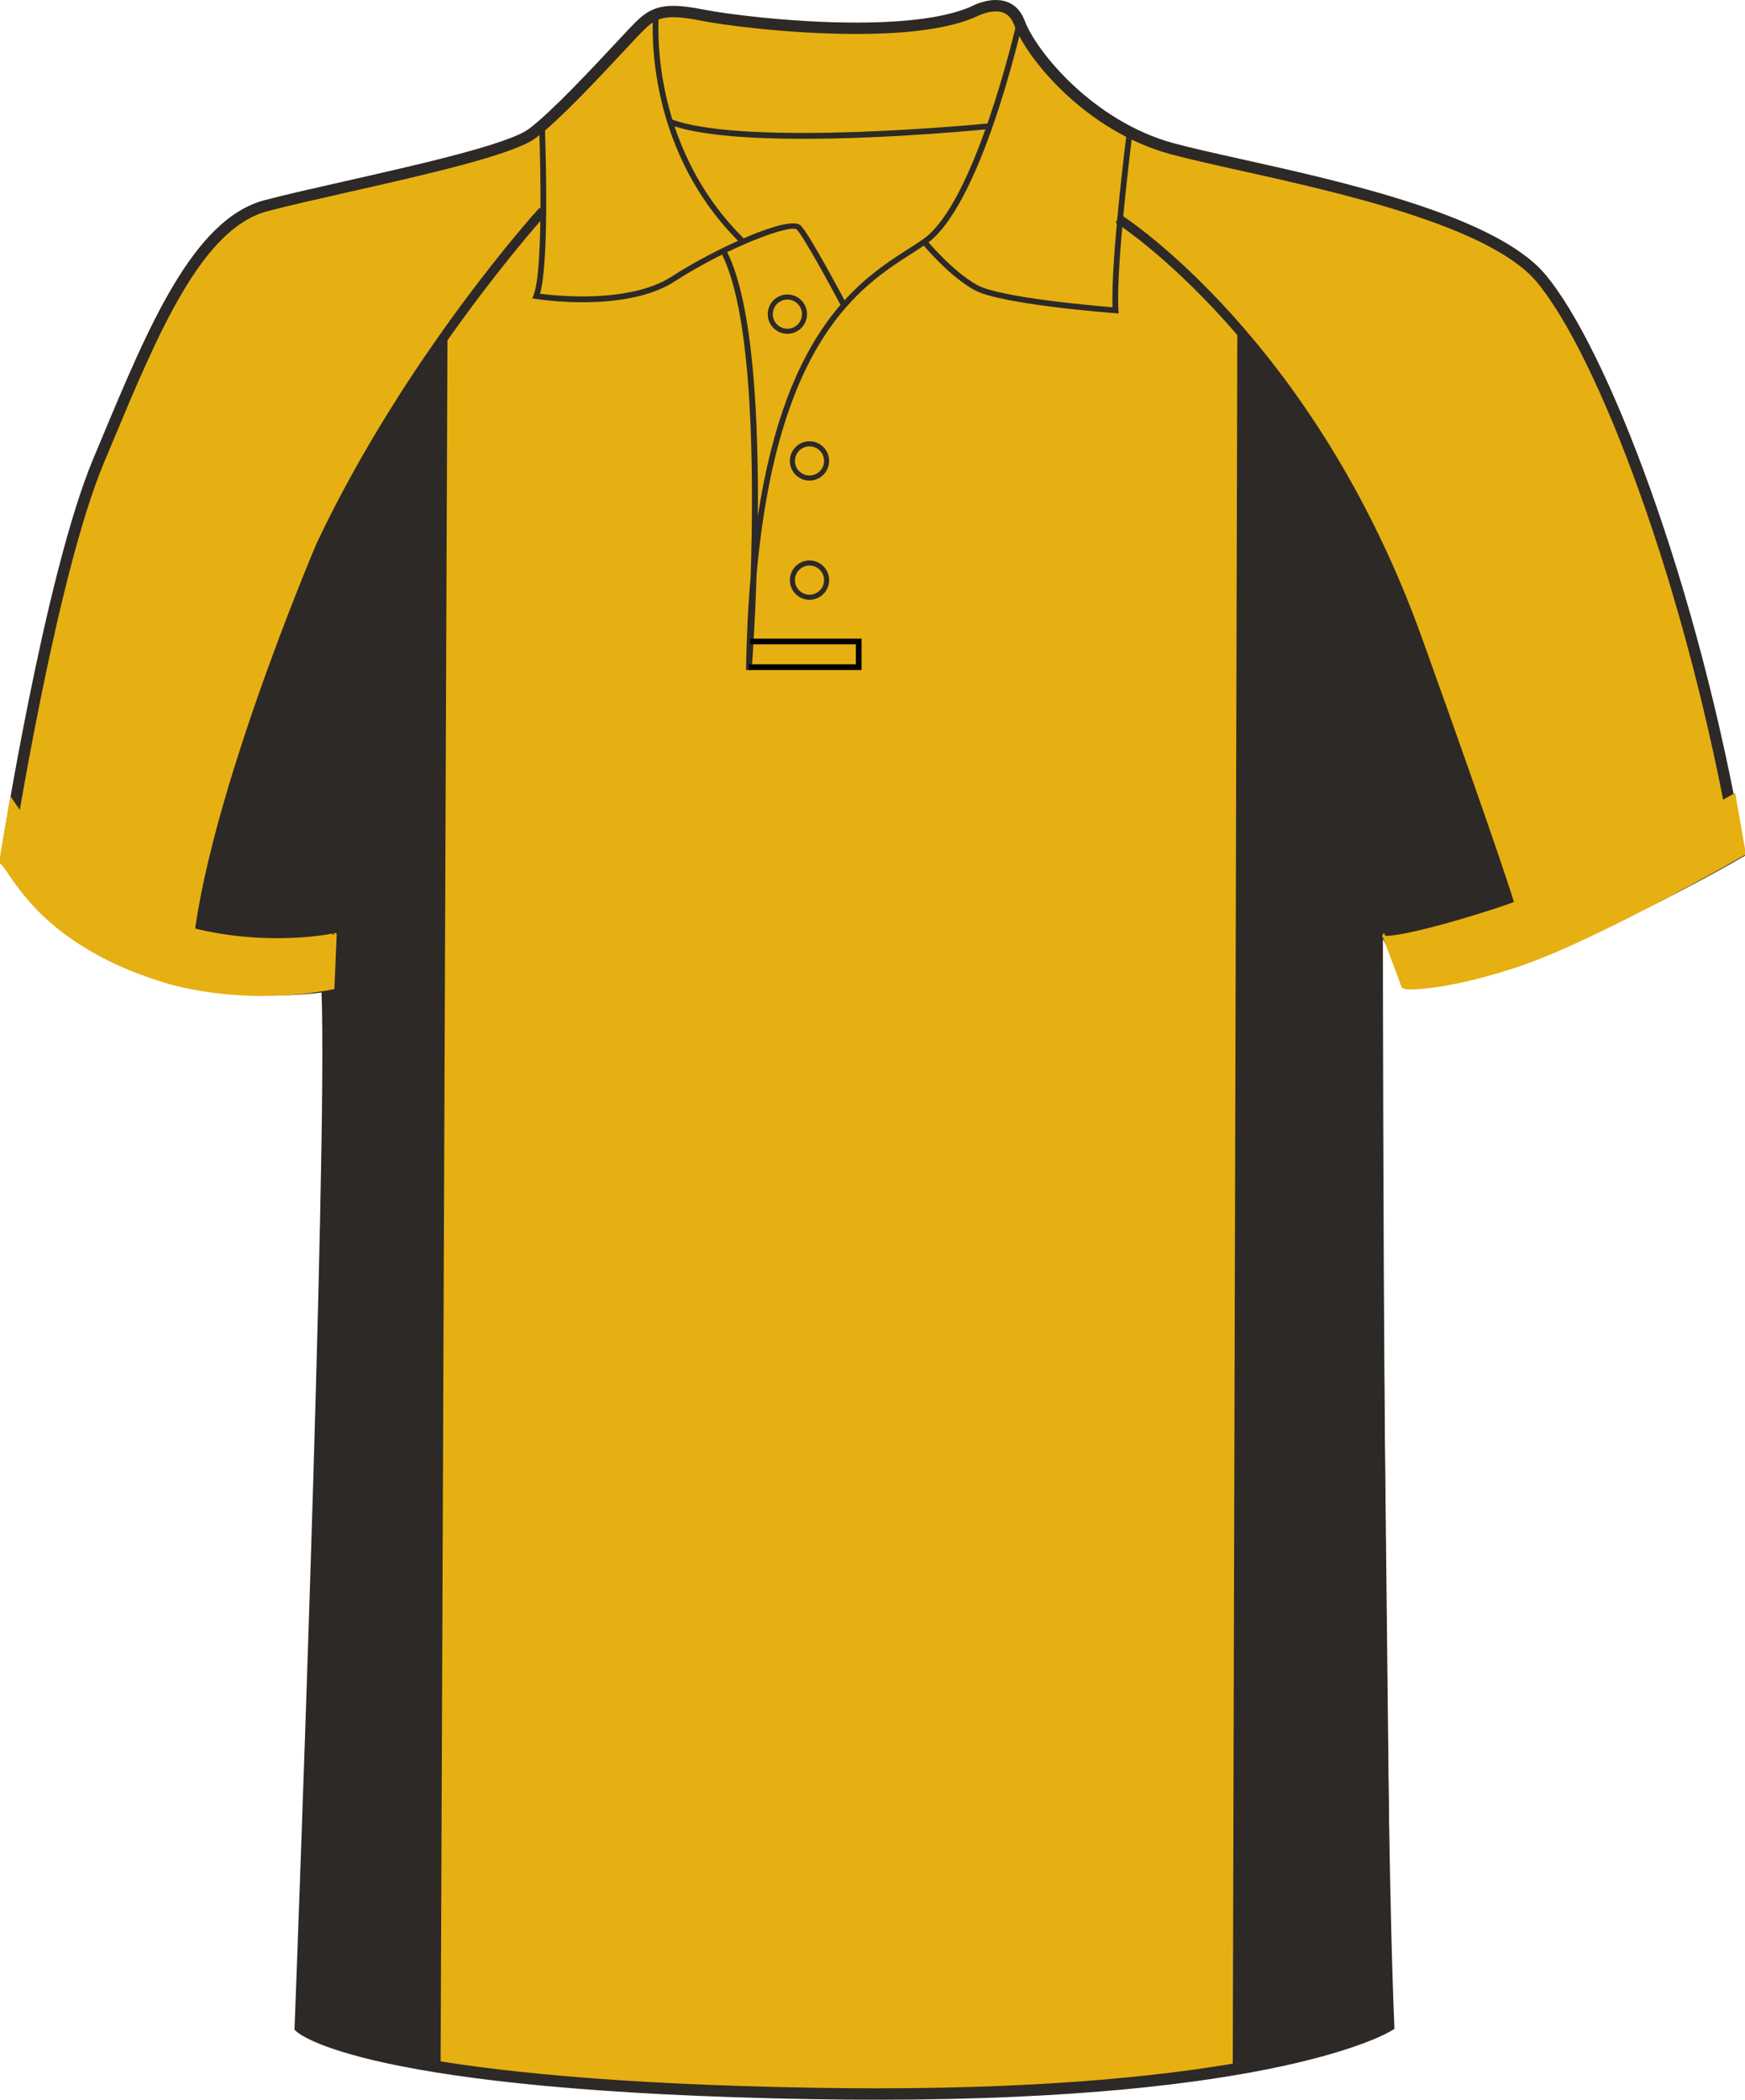 <svg preserveAspectRatio="xMidYMid meet"  xmlns="http://www.w3.org/2000/svg" xmlns:xlink="http://www.w3.org/1999/xlink" version="1.1" id="Layer_1" x="0px" y="0px" width="664.976px" height="800.002px" viewbox="0 0 664.976 800.002" enable-background="new 0 0 664.976 800.002" xml:space="preserve" class="svg0" style="height: 800px;"> <g id="front"> 	<g id="primary" class="primary" fill="#e6b012" stroke="#e6b012" stroke-width="1px"> 		<path fill="#e6b012" d="M124.589,376.729c0,0-90.337,9.721-122.319-48.589c0,0,16.462-106.569,35.312-151.524    c18.854-44.954,36.251-89.912,63.808-97.16c27.553-7.25,89.909-18.85,101.506-27.549c11.602-8.702,34.801-34.804,40.603-40.603    c5.803-5.802,10.154-7.255,24.652-4.353c14.502,2.9,76.854,10.154,102.962-1.449c0,0,13.053-7.25,17.398,4.35    c4.354,11.601,26.105,39.153,58.002,47.853c31.904,8.702,117.453,21.751,140.66,49.303    c23.207,27.552,58.014,117.461,75.408,218.968c0,0-89.912,52.203-126.158,49.302c0,0-5.805-17.399-11.604-23.201    c0,0,0,316.421,4.35,420.827c0,0-46.398,28.711-218.959,25.813c-172.563-2.899-195.766-25.229-195.766-25.229    S127.489,433.288,124.589,376.729z" class="primary" stroke="#e6b012" stroke-width="1px"></path> 		<path fill="#e6b012" d="M250.09,5.693c0,0-0.872,27.415,7.396,47.866c8.271,20.452,25.673,38.728,25.673,38.728    s-21.756,9.574-31.767,16.971c-10.011,7.397-46.127,3.48-46.127,3.48s4.352-57.876,1.305-63.531    C206.573,49.207,243.995,9.174,250.09,5.693z" class="primary" stroke="#e6b012" stroke-width="1px"></path> 		<path fill="#e6b012" d="M390.207,12.221c0,0,16.539,28.284,40.471,38.728c0,0-6.525,52.218-6.094,67.448    c0,0-41.336-3.48-50.041-6.963s-22.191-18.278-22.191-18.278s14.355-13.49,19.578-31.767c5.225-18.276,13.93-43.08,13.93-43.08    S388.904,12.657,390.207,12.221z" class="primary" stroke="#e6b012" stroke-width="1px"></path> 		<path fill="#e6b012" d="M250.09,5.693c0,0,10.985-0.436,36.77,3.154c25.785,3.59,72.776,1.958,78.979-1.306    c6.201-3.264,17.949-7.506,21.213-0.653c3.268,6.853,0.98,8.159,0.98,8.159l-12.404,33.289c0,0-58.742,3.917-68.859,3.917    c-10.117,0-51.564-5.222-51.564-5.222S249.872,23.427,250.09,5.693z" class="primary" stroke="#e6b012" stroke-width="1px"></path> 	</g> 	<g id="secondary" class="secondary" fill="#2D2926" stroke="#2D2926" stroke-width="1px"> 		<path fill="#2D2926" d="M575.363,344.676c0,0-40.604-116.116-54.828-146.211c-16.971-35.9-48.518-73.105-48.518-73.105    l-1.742,661.865c0,0,47.646-9.137,59.395-15.012l-4.566-421.663l5.223,7.833L575.363,344.676z" class="secondary" stroke="#2D2926" stroke-width="1px"></path> 		<path fill="#2D2926" d="M74.723,372.743c0,0,7.833-80.285,47.647-165.14c24.924-53.12,47.649-79.633,47.649-79.633l-2.611,658.819    c0,0-39.814-6.744-51.563-12.619l8.745-398.529l-7.439,0.366L74.723,372.743z" class="secondary" stroke="#2D2926" stroke-width="1px"></path> 		<path fill="#2D2926" d="M574.115,345.046c-0.051-0.174-5.58-18.61-35.229-101.104C498.462,131.458,426.568,85.144,425.847,84.688    l1.393-2.208c0.729,0.459,73.359,47.194,114.105,160.581c29.691,82.627,35.217,101.066,35.271,101.243L574.115,345.046z" class="secondary" stroke="#2D2926" stroke-width="1px"></path> 		<path fill="#2D2926" d="M76.028,369.526l-2.611-0.094c1.946-55.09,47.299-161.278,47.754-162.347    c33.658-71.196,83.935-126.66,84.438-127.21l1.928,1.759c-0.502,0.548-50.522,55.738-83.983,126.524    C123.116,209.18,77.954,314.924,76.028,369.526z" class="secondary" stroke="#2D2926" stroke-width="1px"></path> 		<path fill="#2D2926" d="M522.074,346.621c-15.814-99.865-2.928-148.031-2.795-148.503l2.514,0.698    c-0.129,0.471-12.852,48.185,2.867,147.399L522.074,346.621z" class="secondary" stroke="#2D2926" stroke-width="1px"></path> 		<path fill="#2D2926" d="M127.886,371.761l-2.608-0.092c0.035-0.974,3.291-98.083-6.153-156.458l2.578-0.418    C131.186,273.419,127.919,370.785,127.886,371.761z" class="secondary" stroke="#2D2926" stroke-width="1px"></path> 	</g> 	<path d="M306.104,52.886c-20.313,0-39.932-1.293-51.022-5.4l0.754-2.039c28.8,10.663,119.861,1.663,120.781,1.569l0.221,2.165   C374.496,49.413,339.386,52.886,306.104,52.886z" fill="#2D2926" stroke-width="2px"></path> 	<path d="M334.24,800.002c-7.833,0-15.933-0.068-24.074-0.205c-171.449-2.883-196.264-24.9-197.236-25.838l-0.703-0.678l0.037-0.976   c0.127-3.354,12.673-331.774,10.261-394.164c-3.438,0.45-10.29,1.157-19.28,1.157c-26.988,0-76.236-6.643-102.84-51.132L0,327.494   l0.12-0.775c0.166-1.071,16.723-107.351,35.456-152.033l2.987-7.138c18.07-43.274,35.138-84.145,62.271-91.282   c8.051-2.12,19.123-4.622,30.847-7.272c27.646-6.25,62.059-14.026,69.91-19.916c8.549-6.413,23.958-22.925,33.162-32.788   c3.201-3.428,5.729-6.139,7.203-7.614c4.082-4.081,7.784-6.442,14.648-6.442c3.078,0,6.882,0.476,11.971,1.494   c7.626,1.525,32.732,4.873,57.657,4.873c19.972,0,34.771-2.077,43.994-6.175C370.238,2.411,374.628,0,379.462,0   c3.688,0,8.605,1.387,11.08,7.998c4.393,11.703,26.146,38.227,56.537,46.52c6.682,1.822,15.717,3.832,26.174,6.159   c38.547,8.577,96.795,21.54,115.58,43.84c23.561,27.976,58.387,117.917,75.885,220l0.258,1.489l-1.311,0.76   c-3.598,2.091-91.059,52.502-127.424,49.591l-1.438-0.113l-0.453-1.366c-0.047-0.13-3.389-10.065-7.367-17.106   c0.037,46.579,0.4,319.252,4.344,413.957l0.057,1.271l-1.082,0.668C528.572,774.736,485.972,800.002,334.24,800.002z    M116.654,771.328c5.063,3.281,40.023,21.535,193.589,24.115c8.117,0.137,16.189,0.203,23.997,0.203   c137.213,0,185.17-21.267,192.693-25.103c-4.246-104.625-4.299-416.409-4.299-419.561v-5.25l3.715,3.71   c5.162,5.162,10.105,18.302,11.648,22.651c33.656,1.22,111.145-42.069,122.178-48.349   c-17.455-100.732-51.598-189.038-74.672-216.434c-17.832-21.174-75.221-33.944-113.189-42.396   c-10.518-2.339-19.598-4.36-26.373-6.208c-32.293-8.809-54.666-36.383-59.471-49.188c-1.305-3.483-3.598-5.174-7.01-5.174   c-3.66,0-7.264,1.945-7.303,1.963c-9.947,4.434-25.344,6.637-45.928,6.637c-25.248,0-50.751-3.404-58.512-4.956   c-14.134-2.825-17.501-1.428-22.688,3.757c-1.42,1.421-3.927,4.107-7.099,7.506c-9.907,10.613-24.877,26.654-33.734,33.3   C195.599,59,162.148,66.561,132.635,73.23c-11.686,2.642-22.723,5.135-30.697,7.235c-25.054,6.592-41.72,46.5-59.364,88.752   l-2.989,7.146C21.898,218.551,6.081,316.836,4.538,326.601c25.596,42.046,72.774,48.342,98.702,48.342   c12.466,0,20.889-1.438,20.974-1.451l2.417-0.421l0.126,2.452C129.552,429.898,117.484,749.496,116.654,771.328z" fill="#2D2926" stroke-width="2px"></path> 	<path d="M320.492,116.513c-3.813-7.201-14.276-26.456-16.859-29.038c-2.265-2.256-26.555,6.816-46.494,19.72   c-18.625,12.052-51.575,6.911-52.97,6.687l-1.343-0.217l0.504-1.261c4.214-10.538,2.12-64.266,2.102-64.809l2.172-0.085   c0.086,2.15,1.996,51.126-1.815,64.403c6.28,0.82,34.245,3.757,50.167-6.543c16.396-10.607,44.918-23.73,49.212-19.43   c3.342,3.34,16.681,28.488,17.246,29.559L320.492,116.513z" fill="#2D2926" stroke-width="2px"></path> 	<path d="M281.886,92.373c-37.72-37.324-32.997-86.852-32.945-87.348l2.162,0.227c-0.05,0.486-4.646,49.007,32.31,85.575   L281.886,92.373z" fill="#2D2926" stroke-width="2px"></path> 	<path d="M286.454,255.364l-2.172-0.103c0.214-12.893,0.822-24.681,1.772-35.492c1.255-38.903,0.996-98.998-10.903-122.789   l1.944-0.974c10.019,20.04,12.018,63.979,11.693,100.677c11.021-72.157,39.403-90.348,57.735-102.092   c1.818-1.167,3.533-2.266,5.109-3.344c20.074-13.737,35.652-82.037,35.813-82.727l2.123,0.478   c-0.641,2.846-15.928,69.828-36.703,84.042c-1.594,1.089-3.326,2.201-5.168,3.378c-19.717,12.634-51.252,32.833-59.372,122.311   C287.674,238.906,286.582,253.667,286.454,255.364z" fill="#2D2926" stroke-width="2px"></path> 	<path d="M426.283,119.425l-1.246-0.094c-1.785-0.133-43.855-3.344-53.738-8.833c-9.854-5.478-19.48-17.169-19.887-17.666   l1.684-1.375c0.098,0.117,9.773,11.866,19.268,17.138c8.559,4.757,44.479,7.888,51.613,8.47c-0.732-18.311,5.25-65.432,5.51-67.474   l2.156,0.274c-0.064,0.51-6.502,51.213-5.434,68.312L426.283,119.425z" fill="#2D2926" stroke-width="2px"></path> 	<path fill="none" stroke="#010101" stroke-width="2px" stroke-miterlimit="10" d="M276.123,96.493"></path> 	<polygon points="328.327,255.28 285.342,255.28 285.342,253.105 326.153,253.105 326.153,245.493 285.911,245.493 285.911,243.318    328.327,243.318  "></polygon> 	<path d="M308.481,228.513c-4.129,0-7.488-3.359-7.488-7.487c0-4.13,3.359-7.491,7.488-7.491c4.127,0,7.486,3.361,7.486,7.491   C315.966,225.156,312.608,228.513,308.481,228.513z M308.481,215.47c-3.063,0-5.555,2.492-5.555,5.556s2.489,5.553,5.555,5.553   c3.062,0,5.553-2.491,5.553-5.553C314.033,217.962,311.542,215.47,308.481,215.47z" fill="#2D2926" stroke-width="2px"></path> 	<path d="M308.481,183.102c-4.129,0-7.488-3.36-7.488-7.491c0-4.128,3.359-7.488,7.488-7.488c4.127,0,7.486,3.36,7.486,7.488   C315.966,179.742,312.608,183.102,308.481,183.102z M308.481,170.058c-3.063,0-5.555,2.491-5.555,5.553   c0,3.065,2.489,5.556,5.555,5.556c3.062,0,5.553-2.494,5.553-5.556S311.542,170.058,308.481,170.058z" fill="#2D2926" stroke-width="2px"></path> 	<path d="M300.053,127.182c-4.13,0-7.488-3.36-7.488-7.491c0-4.128,3.36-7.489,7.488-7.489c4.127,0,7.485,3.361,7.485,7.489   C307.536,123.822,304.18,127.182,300.053,127.182z M300.053,114.138c-3.063,0-5.559,2.491-5.559,5.554   c0,3.064,2.493,5.556,5.559,5.556c3.063,0,5.555-2.494,5.555-5.556C305.606,116.629,303.115,114.138,300.053,114.138z" fill="#2D2926" stroke-width="2px"></path> 	<g id="primary_1_" class="primary" fill="#e6b012" stroke="#e6b012" stroke-width="1px"> 		<path fill="#e6b012" d="M536.8,376.5c-1.313,0-2.115-0.648-2.23-0.658l-7.287-19.42c-1.361,2.123,16.244-1.125,44.127-10.281    c28.506-9.36,88.9-42.918,89.463-43.245l3.916,22.357c-2.322,1.34-57.629,33.185-86.771,42.754    C554.828,375.625,541.646,376.5,536.8,376.5z" class="primary" stroke="#e6b012" stroke-width="1px"></path> 		<path fill="#e6b012" d="M4.228,304.642l-4.081,23.879c3.846,1.559,12.783,30.08,62.39,45.31c0,0,28.284,9.574,64.403,2.611    l0.869-20.451C127.81,355.989,49.918,373.395,4.228,304.642z" class="primary" stroke="#e6b012" stroke-width="1px"></path> 	</g> 	 </g> <filter xmlns="http://www.w3.org/2000/svg" id="linear"><feColorMatrix type="matrix" values="0 -1 0 0 0               0 -1 0 0 0               0 -1 0 0 0               0 -1 0 0.9 0 "/></filter></svg>